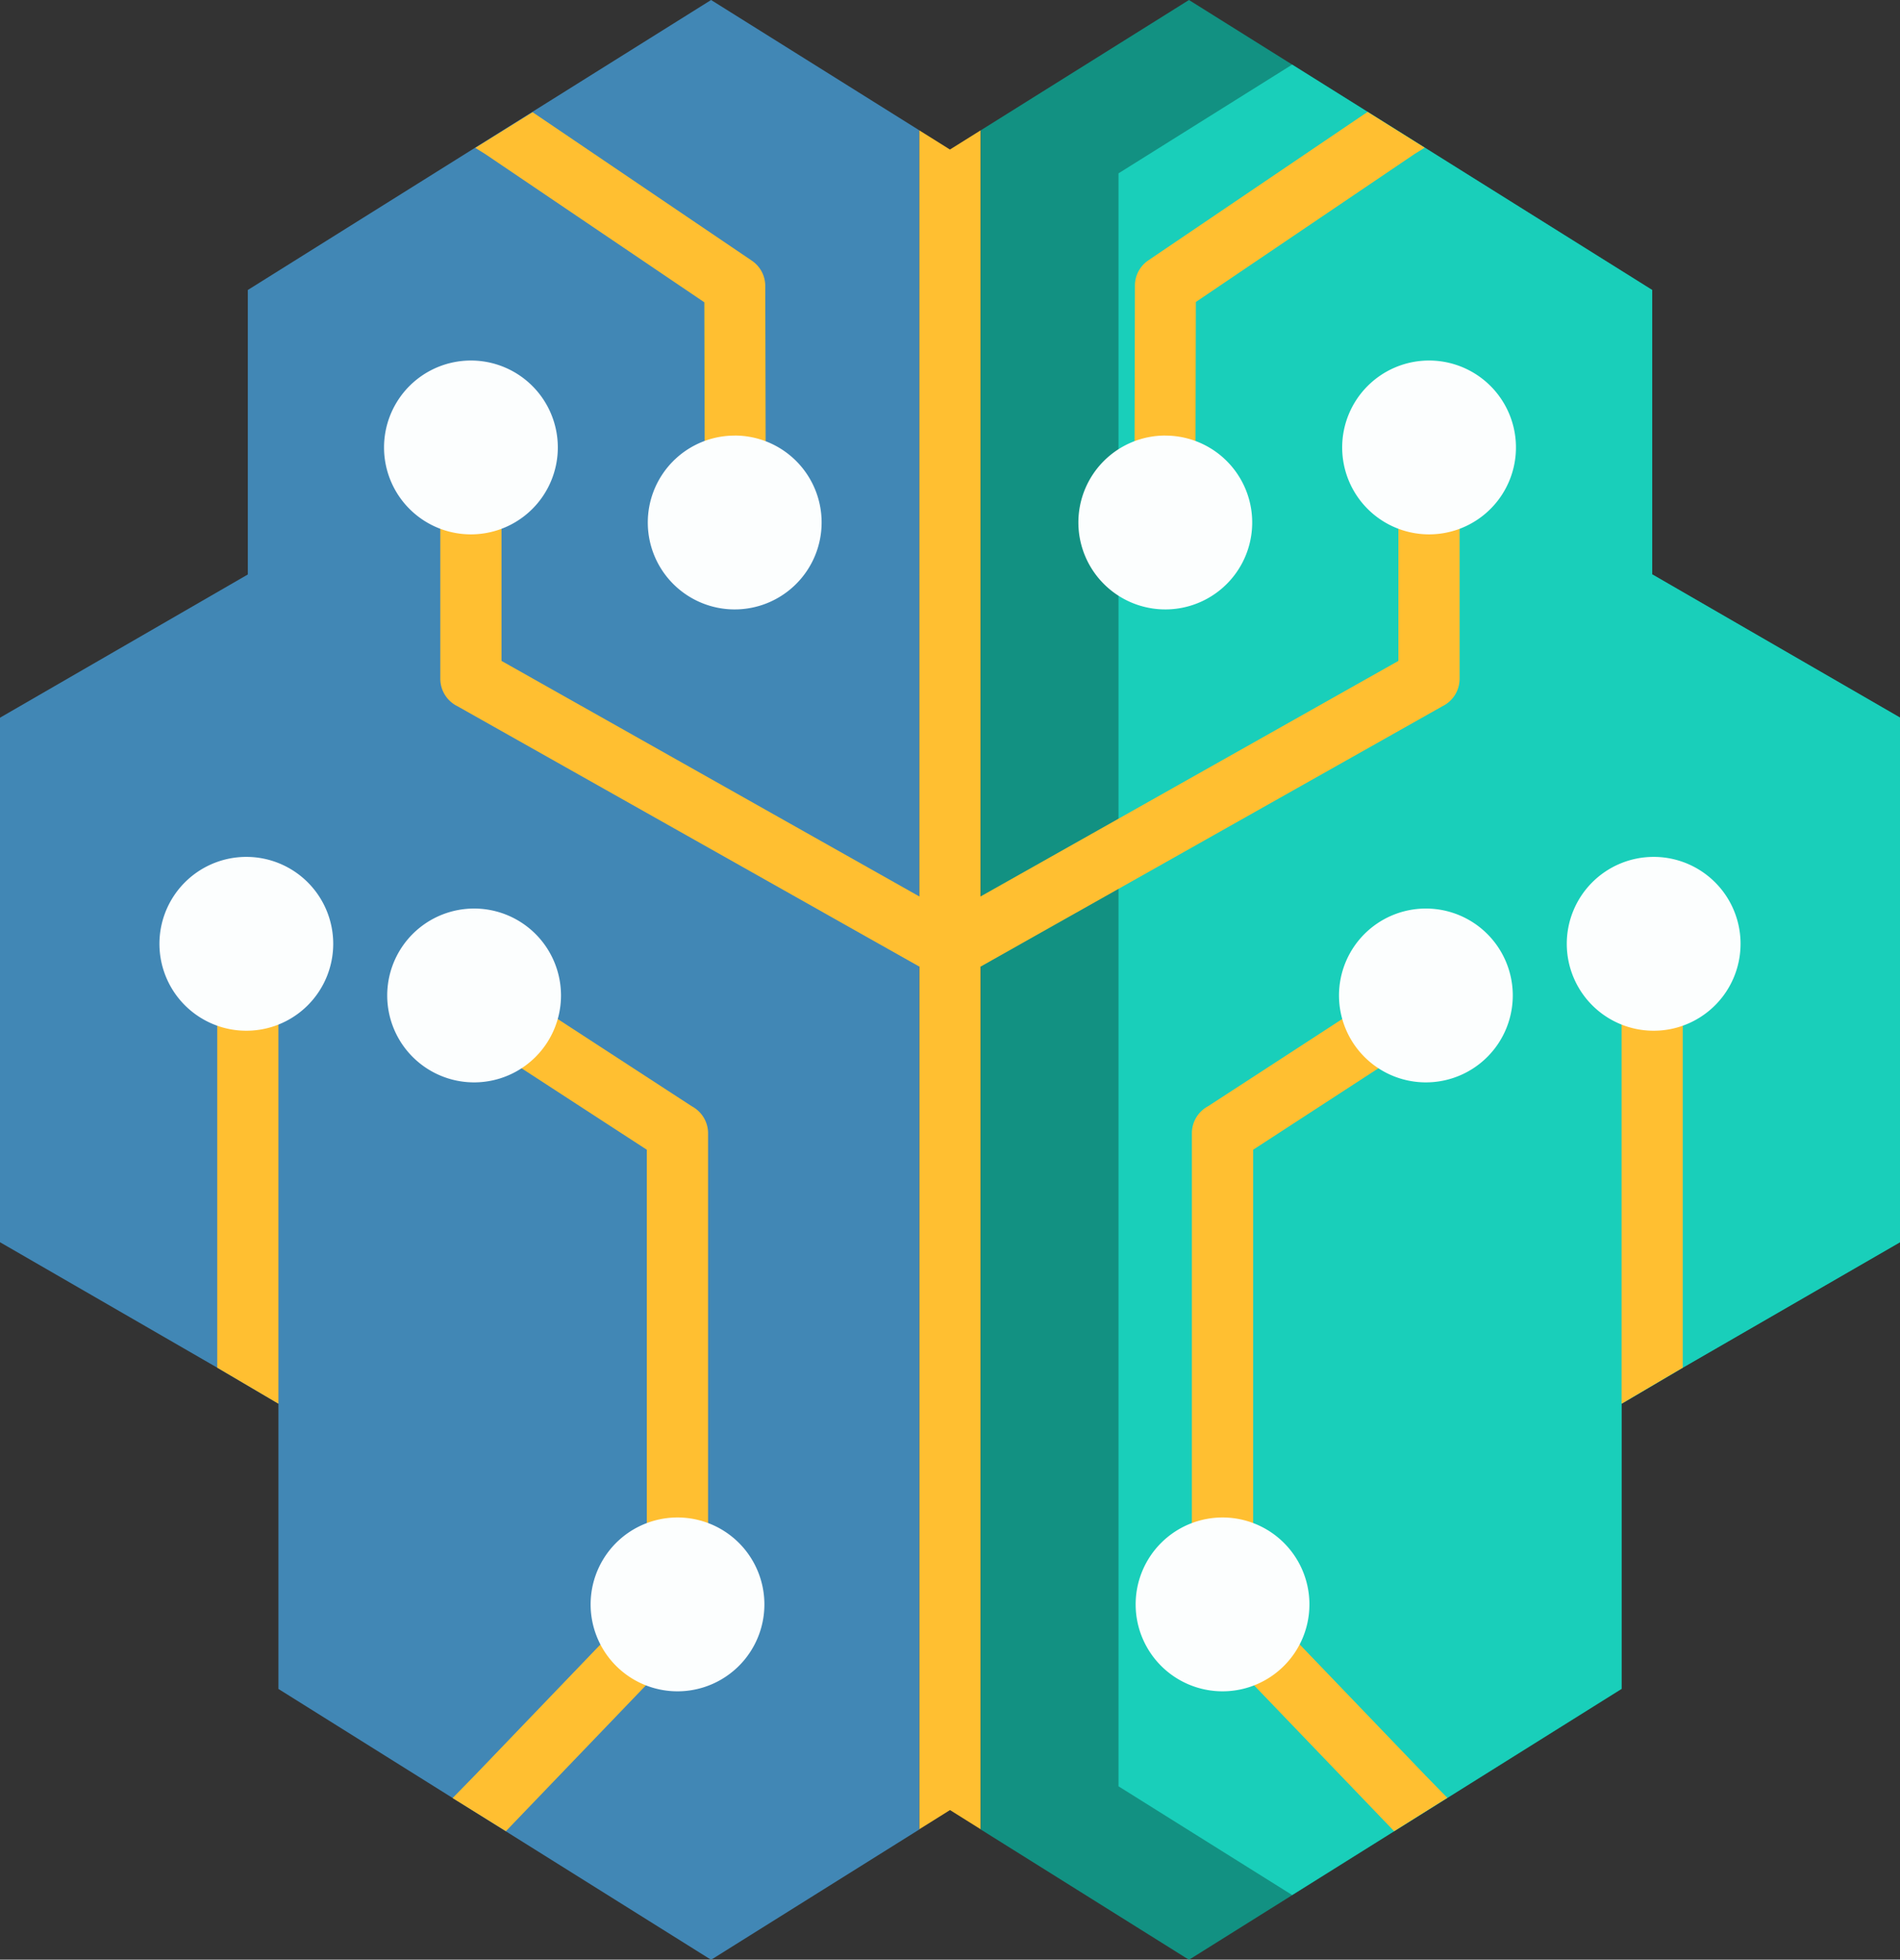 <svg xmlns="http://www.w3.org/2000/svg" width="42.466" height="43.783" viewBox="0 0 42.466 43.783">
  <rect x="0" y="0" width="42.466" height="43.783" fill="#333333" stroke="none"/>
  <g id="ai-brain" transform="translate(-42.89 -36.465)">
    <path id="Path_156568" data-name="Path 156568" d="M272.367,67.022,271,67.828V74.2l-9.67,6.051-4.656-2.913V39.378l4.656-2.913,10.354,6.479V49.3l5.539,3.2V64.219Z" transform="translate(-191.866)" fill="#129182" fill-rule="evenodd"/>
    <path id="Path_156569" data-name="Path 156569" d="M299.343,79.663l-1.368.805v6.369l-7.363,4.607-3.881-2.429V52.978l3.881-2.429,8.047,5.035v6.352l5.539,3.2V76.86Z" transform="translate(-218.842 -12.64)" fill="#19cfba" fill-rule="evenodd"/>
    <path id="Path_156570" data-name="Path 156570" d="M47.745,67.022l1.368.805V74.2l9.67,6.051,4.656-2.913V39.378l-4.656-2.913L48.429,42.944V49.3l-5.539,3.2V64.219Z" fill="#4187b5" fill-rule="evenodd"/>
    <path id="Path_156571" data-name="Path 156571" d="M106.068,98.805l-.684.428V79.961L95.058,74.142a.684.684,0,0,1-.382-.614V68.36h1.368V73.13l9.339,5.263V61.277l.684.428.684-.428V78.393l9.339-5.263V68.36h1.368v5.168a.684.684,0,0,1-.382.614l-10.325,5.819V99.233Zm9.926.472,1.19-.745-.489-.5-3.937-4.1h.085V84.052l4.285-2.785-.743-1.144-4.551,2.958a.684.684,0,0,0-.36.6V93.937h1.25l-.966.929Zm5.084-3.181V89.726l1.368-.805V80.207l.064-.005-.064-.78a.684.684,0,0,0-1.368.028Zm-4.4-34.432-1.277-.8-4.9,3.317v0a.681.681,0,0,0-.3.565l-.012,5.017h1.363l.011-4.652,4.891-3.308ZM96.142,99.277l4.235-4.41-.966-.929h1.25V83.683a.684.684,0,0,0-.36-.6L95.75,80.123l-.743,1.144,4.285,2.785v9.885h.085l-3.937,4.1-.489.5ZM91.058,96.1V89.726l-1.368-.805V80.207l-.064-.005.064-.78a.684.684,0,0,1,1.368.028Zm4.4-34.432.228.142,4.891,3.308.011,4.652h1.363l-.012-5.017a.681.681,0,0,0-.3-.565v0l-4.9-3.317Z" transform="translate(-41.945 -21.899)" fill="#ffbf31" fill-rule="evenodd"/>
    <g id="Group_142455" data-name="Group 142455" transform="translate(46.454 44.52)">
      <path id="Path_156572" data-name="Path 156572" d="M89.23,140.881A1.942,1.942,0,1,0,90.6,144.2,1.942,1.942,0,0,0,89.23,140.881Zm1.279-24.172a1.942,1.942,0,1,0,1.373,3.315A1.942,1.942,0,0,0,90.509,116.708Zm-5.824,10.567a1.942,1.942,0,1,0,1.373,3.315A1.942,1.942,0,0,0,84.685,127.276Zm-5.091-1.154a1.942,1.942,0,1,0,1.373,3.315A1.942,1.942,0,0,0,79.594,126.122Zm5.02-11.09a1.942,1.942,0,1,0,1.373,3.315A1.942,1.942,0,0,0,84.614,115.032Z" transform="translate(-77.652 -115.032)" fill="#fcfefe" fill-rule="evenodd"/>
      <path id="Path_156573" data-name="Path 156573" d="M281.214,140.881a1.942,1.942,0,1,1-1.373,3.315A1.942,1.942,0,0,1,281.214,140.881Zm-1.279-24.172a1.942,1.942,0,1,1-1.373,3.315A1.942,1.942,0,0,1,279.935,116.708Zm5.824,10.567a1.942,1.942,0,1,1-1.373,3.315A1.942,1.942,0,0,1,285.759,127.276Zm5.091-1.154a1.942,1.942,0,1,1-1.373,3.315A1.942,1.942,0,0,1,290.85,126.122Zm-5.02-11.09a1.942,1.942,0,1,1-1.373,3.315A1.942,1.942,0,0,1,285.83,115.032Z" transform="translate(-257.454 -115.032)" fill="#fcfefe" fill-rule="evenodd"/>
    </g>
  </g>
</svg>
